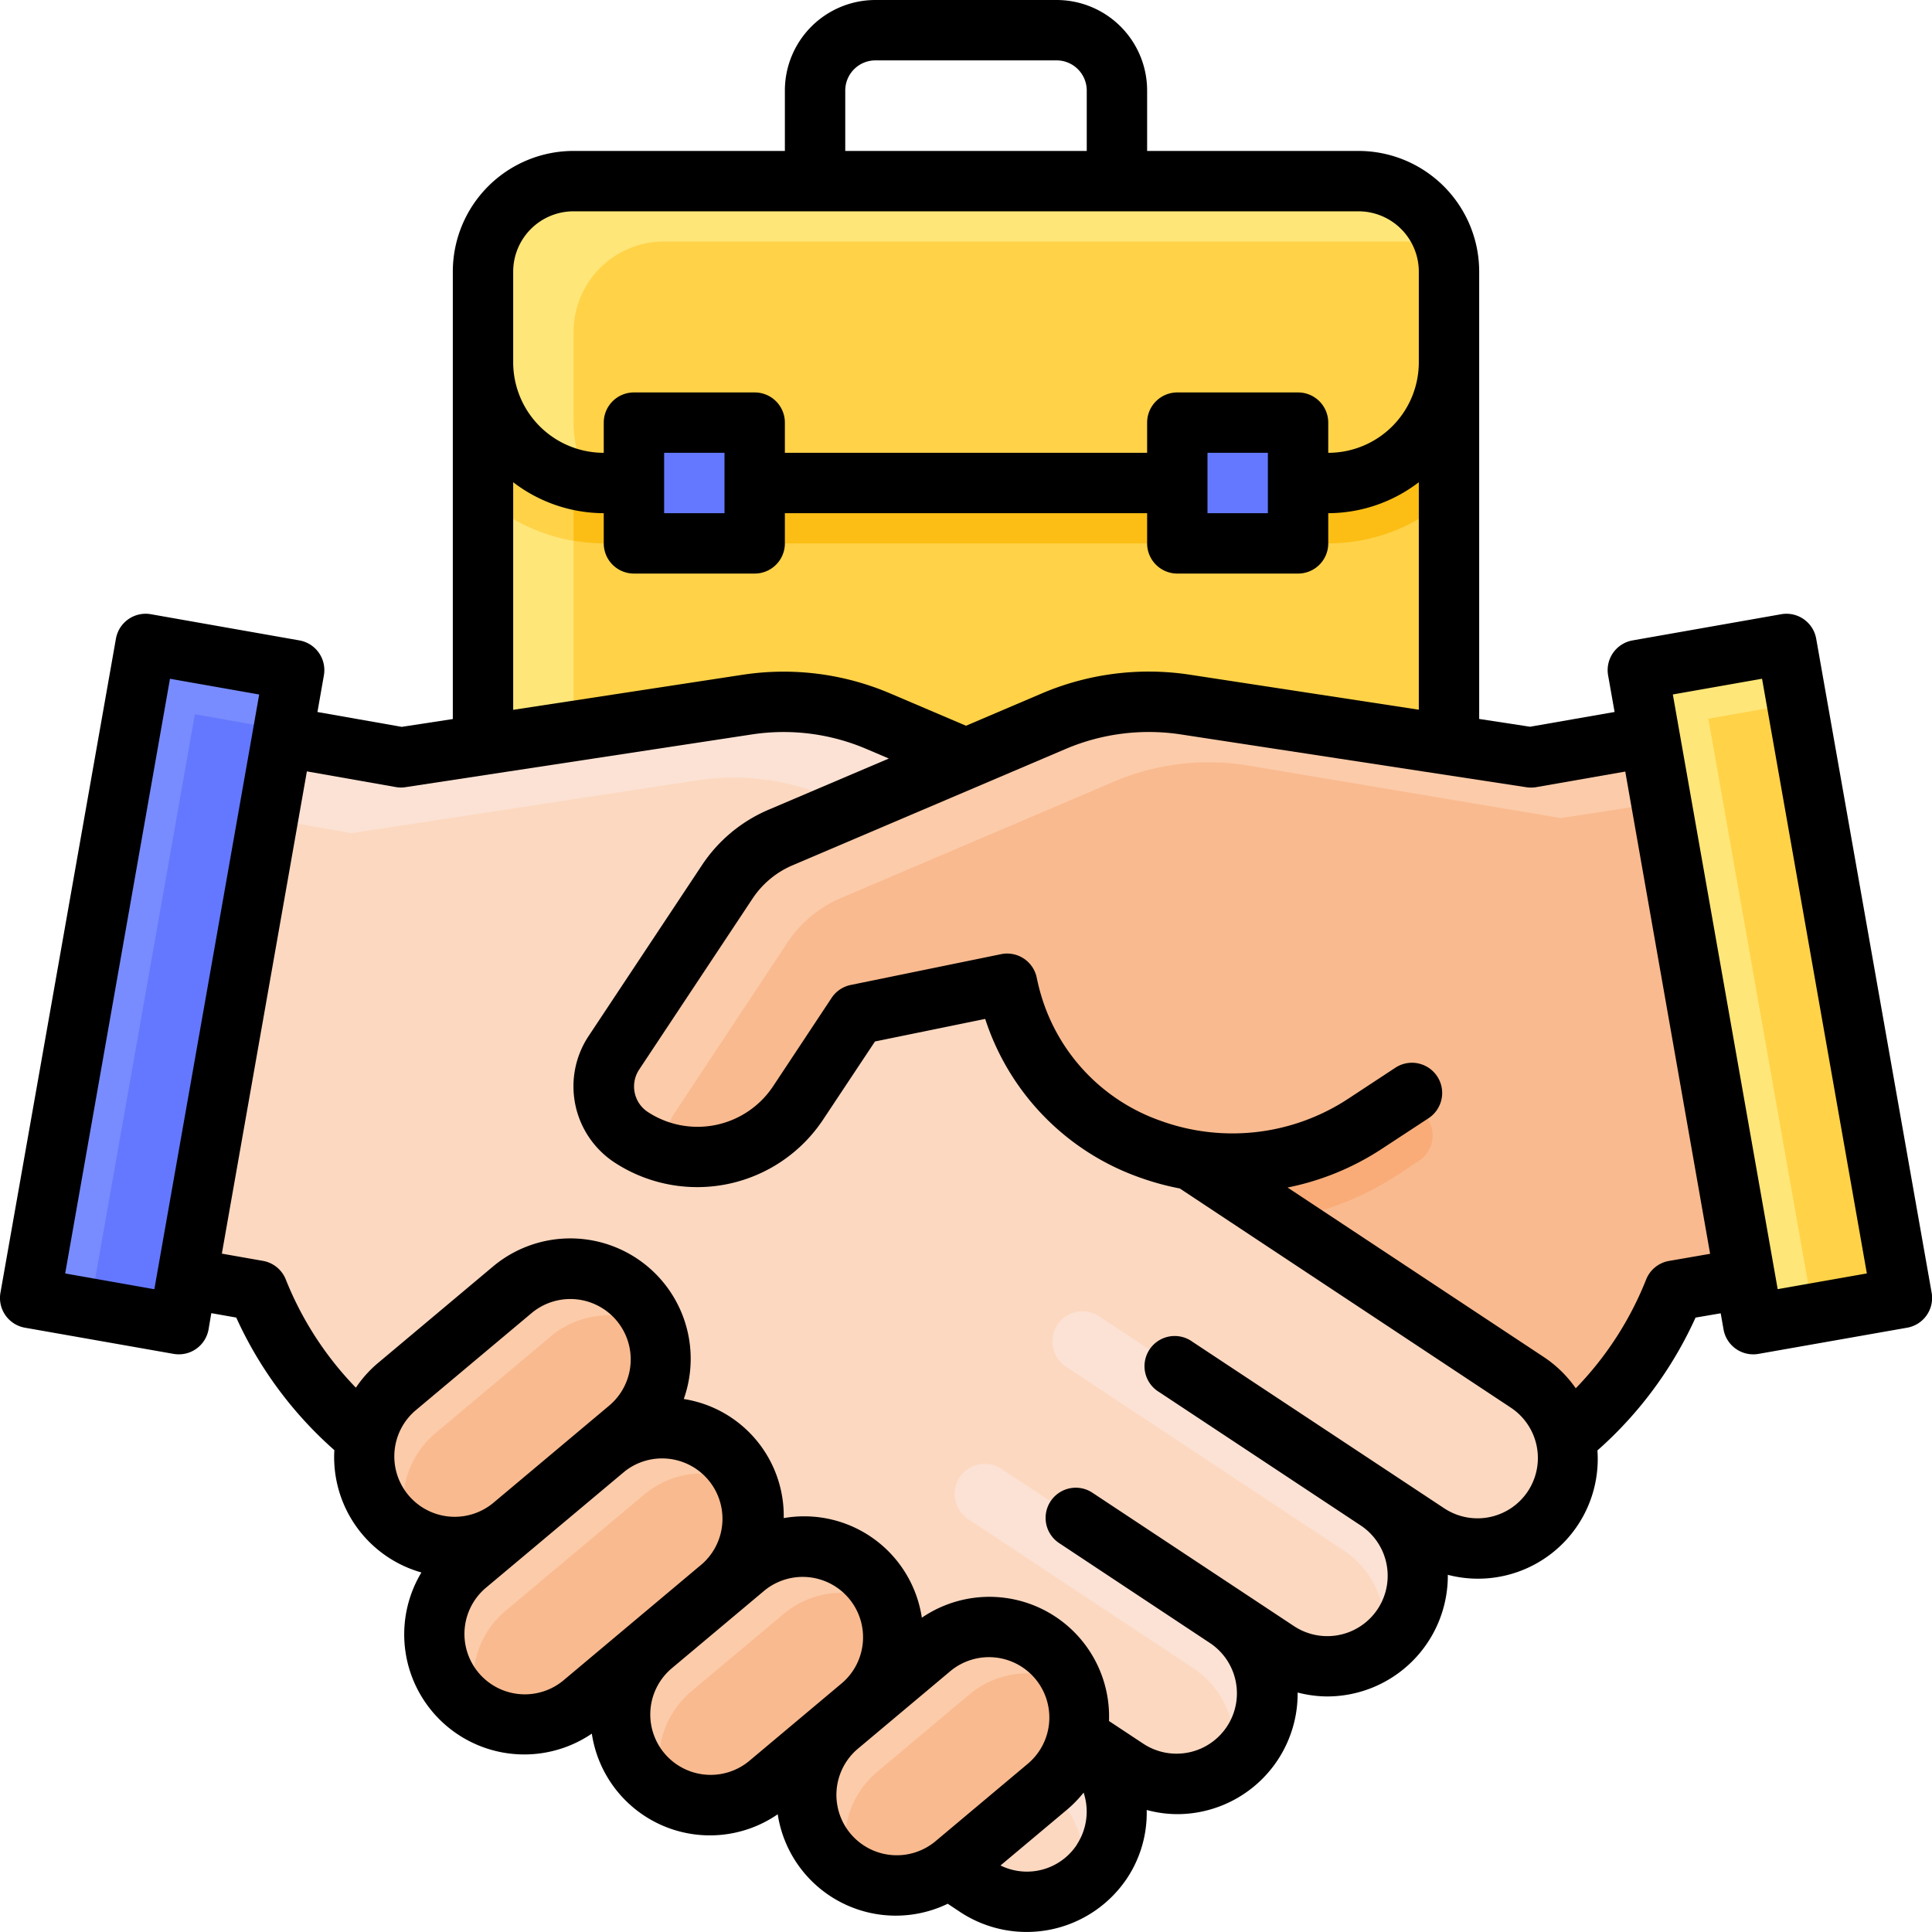<svg id="Filled_Expand" height="512" viewBox="0 0 64 64" width="512" xmlns="http://www.w3.org/2000/svg" data-name="Filled Expand"><rect fill="#ffe678" height="24" rx="3" width="32" x="16" y="6"/><path d="m45 6h-26a3 3 0 0 0 -3 3v7.46a5.969 5.969 0 0 0 4 1.54h24a5.969 5.969 0 0 0 4-1.54v-7.46a3 3 0 0 0 -3-3z" fill="#ffd248"/><rect fill="#ffd248" height="24" rx="3" width="29" x="19" y="6"/><path d="m45 6h-23a3 3 0 0 0 -3 3v8.91a6 6 0 0 0 1 .09h24a5.969 5.969 0 0 0 4-1.54v-7.46a3 3 0 0 0 -3-3z" fill="#fcbe14"/><path d="m19 6h26a3 3 0 0 1 3 3v3a4 4 0 0 1 -4 4h-24a4 4 0 0 1 -4-4v-3a3 3 0 0 1 3-3z" fill="#ffe678"/><path d="m48 9a2.962 2.962 0 0 0 -.184-1h-25.816a3 3 0 0 0 -3 3v3a3.959 3.959 0 0 0 .529 1.953 4.061 4.061 0 0 0 .471.047h24a4 4 0 0 0 4-4z" fill="#ffd248"/><path d="m39 14h4v4h-4z" fill="#6478ff"/><path d="m21 14h4v4h-4z" fill="#6478ff" transform="matrix(-1 0 0 -1 46 32)"/><path d="m44.771 36.562-4.856-7.338a4.006 4.006 0 0 0 -1.767-1.472l-9.048-3.859a8 8 0 0 0 -4.346-.549l-11.454 1.756-5.913-1.047-3.164 17.947 4.316.761a12.038 12.038 0 0 0 5.824 6.348l12.876 6.419 6.46 3.2z" fill="#fce2d4"/><path d="m43.116 39.064-4.857-7.338a4 4 0 0 0 -1.767-1.472l-9.053-3.854a8 8 0 0 0 -4.346-.549l-11.453 1.749-4.731-.834-2.686 15.234 4.316.761a12.038 12.038 0 0 0 5.824 6.348l12.876 6.419 6.46 3.2z" fill="#fcd8c0"/><path d="m-5.628 30.101h22v5h-22z" fill="#788cff" transform="matrix(.174 -.985 .985 .174 -27.667 32.231)"/><path d="m-3.817 32.26h20v3h-20z" fill="#6478ff" transform="matrix(.174 -.985 .985 .174 -28.137 33.987)"/><path d="m36.761 55.525 12.876-6.419a12.038 12.038 0 0 0 5.824-6.348l4.316-.758-3.164-17.947-5.913 1.047-10.218-.362" fill="#f9ba8f"/><path d="m36.621 43.742 10.668 7.058a3 3 0 0 0 4.158-.846 3 3 0 0 0 -.847-4.154l-15.01-9.935" fill="#fcd8c0"/><path d="m36.556 43.7 9.065 6a3 3 0 0 1 .846 4.158 3 3 0 0 1 -4.157.845l-6.671-4.415" fill="#fcd8c0"/><path d="m20.676 54.774 11.675 7.726a3 3 0 0 0 4.157-.846 3 3 0 0 0 -.846-4.157l-1.662-1.097 3.33 2.2a3 3 0 0 0 4.158-.846 3 3 0 0 0 -.846-4.157l-5-3.312" fill="#fcd8c0"/><path d="m45.621 49.7-9.172-6.071a1 1 0 1 0 -1.1 1.668l9.172 6.071a2.991 2.991 0 0 1 1.245 3.222 2.945 2.945 0 0 0 .7-.732 3 3 0 0 0 -.845-4.158z" fill="#fce2d4"/><path d="m40.642 53.6-7.505-4.968a1 1 0 0 0 -1.1 1.668l7.5 4.967a2.992 2.992 0 0 1 1.245 3.223 2.972 2.972 0 0 0 -.141-4.89z" fill="#fce2d4"/><path d="m35.662 57.5-3.335-2.21a1 1 0 0 0 -1.1 1.668l3.336 2.208a2.991 2.991 0 0 1 1.237 3.222 2.949 2.949 0 0 0 .705-.733 3 3 0 0 0 -.843-4.155z" fill="#fce2d4"/><path d="m56.613 24.053-5.913 1.047-11.449-1.756a8 8 0 0 0 -4.346.549l-9.053 3.859a4.006 4.006 0 0 0 -1.767 1.472l-3.753 5.67a2 2 0 0 0 .564 2.772 4 4 0 0 0 5.544-1.128l1.94-2.931 4.984-1.014q.074.361.177.708c1.458 4.876 7.428 6.747 11.672 3.938l1.562-1.034" fill="#fccba9"/><g fill="#f9ba8f"><path d="m51.7 27.1-10.449-1.756a8 8 0 0 0 -4.346.549l-9.053 3.859a4.006 4.006 0 0 0 -1.767 1.472l-3.753 5.67a1.989 1.989 0 0 0 -.317 1.266 3.988 3.988 0 0 0 4.425-1.622l1.94-2.931 4.984-1.014q.074.361.177.708c1.458 4.876 7.428 6.747 11.672 3.938l1.562-1.034 7.881-9.558z"/><rect height="6" rx="3" transform="matrix(.766 -.643 .643 .766 -26.008 21.825)" width="11" x="11.478" y="43.64"/><rect height="6" rx="3" transform="matrix(.766 -.643 .643 .766 -28.949 24.866)" width="12" x="13.685" y="49.201"/><rect height="6" rx="3" transform="matrix(.766 -.643 .643 .766 -29.816 29.105)" width="10" x="20.074" y="52.512"/></g><path d="m56.128 21.601h5v22h-5z" fill="#ffe678" transform="matrix(.985 -.174 .174 .985 -4.77 10.676)"/><path d="m58.286 23.412h3v20h-3z" fill="#ffd248" transform="matrix(.985 -.174 .174 .985 -4.894 10.889)"/><path d="m46.317 38.907.728-.482a1 1 0 0 0 -1.1-1.668l-.728.482a7.924 7.924 0 0 1 -5.758 1.183l3 1.984a9.9 9.9 0 0 0 3.858-1.499z" fill="#f9ac78"/><path d="m14.419 47.482 3.831-3.215a2.992 2.992 0 0 1 3.443-.278 2.959 2.959 0 0 0 -.5-.884 3 3 0 0 0 -4.225-.37l-3.831 3.214a3 3 0 0 0 -.37 4.226 2.956 2.956 0 0 0 .783.648 2.99 2.99 0 0 1 .869-3.341z" fill="#fccba9"/><path d="m22.9 56.031 3.064-2.571a2.99 2.99 0 0 1 3.443-.278 2.947 2.947 0 0 0 -.5-.884 3 3 0 0 0 -4.226-.369l-3.068 2.571a3 3 0 0 0 -.37 4.226 2.972 2.972 0 0 0 .783.648 2.991 2.991 0 0 1 .874-3.343z" fill="#fccba9"/><path d="m16.744 53.364 4.6-3.858a2.99 2.99 0 0 1 3.442-.278 2.942 2.942 0 0 0 -.5-.883 3 3 0 0 0 -4.226-.37l-4.6 3.857a3 3 0 0 0 -.37 4.226 2.972 2.972 0 0 0 .783.648 2.99 2.99 0 0 1 .871-3.342z" fill="#fccba9"/><rect fill="#f9ba8f" height="6" rx="3" transform="matrix(.766 -.643 .643 .766 -30.093 33.691)" width="10" x="26.229" y="55.179"/><path d="m29.053 58.7 3.065-2.572a2.992 2.992 0 0 1 3.443-.278 2.954 2.954 0 0 0 -.5-.883 3 3 0 0 0 -4.225-.37l-3.065 2.572a3 3 0 0 0 -.37 4.226 2.933 2.933 0 0 0 .783.647 2.99 2.99 0 0 1 .869-3.342z" fill="#fccba9"/><path d="m60.164 21.159a1 1 0 0 0 -1.159-.812l-4.922.867a1 1 0 0 0 -.812 1.16l.214 1.211-2.8.489-1.685-.258v-14.816a4 4 0 0 0 -4-4h-7v-2a3 3 0 0 0 -3-3h-6a3 3 0 0 0 -3 3v2h-7a4 4 0 0 0 -4 4v14.819l-1.692.259-2.792-.492.213-1.212a1 1 0 0 0 -.812-1.16l-4.917-.867a1 1 0 0 0 -1.16.812l-3.825 21.663a1 1 0 0 0 .812 1.16l4.923.867a1 1 0 0 0 1.159-.812l.091-.537.826.146a13.051 13.051 0 0 0 3.25 4.392 3.969 3.969 0 0 0 2.884 4.052 3.977 3.977 0 0 0 5.645 5.339 3.956 3.956 0 0 0 6.158 2.671 3.956 3.956 0 0 0 5.637 2.962v.006l.4.266a4 4 0 0 0 5.544-1.128 3.918 3.918 0 0 0 .642-2.248 3.933 3.933 0 0 0 .995.138 3.993 3.993 0 0 0 4.005-4.029 3.957 3.957 0 0 0 .975.13 4 4 0 0 0 4-4.029 3.966 3.966 0 0 0 4.956-4.121 13.034 13.034 0 0 0 3.25-4.4l.833-.142.094.532a1 1 0 0 0 1.16.812l4.922-.867a1 1 0 0 0 .812-1.16zm-32.164-18.159a1 1 0 0 1 1-1h6a1 1 0 0 1 1 1v2h-8zm-11 6a2 2 0 0 1 2-2h26a2 2 0 0 1 2 2v3a3 3 0 0 1 -3 3v-1a1 1 0 0 0 -1-1h-4a1 1 0 0 0 -1 1v1h-12v-1a1 1 0 0 0 -1-1h-4a1 1 0 0 0 -1 1v1a3 3 0 0 1 -3-3zm25 6v2h-2v-2zm-18 0v2h-2v-2zm-7 .974a4.948 4.948 0 0 0 3 1.026v1a1 1 0 0 0 1 1h4a1 1 0 0 0 1-1v-1h12v1a1 1 0 0 0 1 1h4a1 1 0 0 0 1-1v-1a4.948 4.948 0 0 0 3-1.026v7.536l-7.6-1.162a9.036 9.036 0 0 0 -4.88.619l-2.52 1.074-2.513-1.071a9 9 0 0 0 -4.889-.617l-7.598 1.161zm-11.887 26.733-2.954-.522 3.472-19.7 2.955.521zm8.417 6.823a2 2 0 0 1 .246-2.817l3.831-3.213a2 2 0 0 1 2.572 3.064l-3.831 3.215a2 2 0 0 1 -2.818-.249zm5.142 6.129a2 2 0 0 1 -2.572-3.065l4.6-3.857a2 2 0 0 1 2.569 3.063zm6.155 2.668a2 2 0 0 1 -2.571-3.065l3.065-2.571a2 2 0 0 1 2.571 3.064zm6.154 2.673a2 2 0 0 1 -2.57-3.065l3.064-2.571a2 2 0 0 1 2.818.246 2 2 0 0 1 -.247 2.818zm4.693.106a1.98 1.98 0 0 1 -2.531.69l2.189-1.836a3.993 3.993 0 0 0 .564-.578 1.993 1.993 0 0 1 -.222 1.718zm14.939-11.706a2 2 0 0 1 -2.772.564l-8.341-5.517a1 1 0 1 0 -1.1 1.668l6.674 4.417a2 2 0 0 1 -2.211 3.334l-6.673-4.416a.985.985 0 0 0 -.368-.15 1 1 0 0 0 -.735 1.818l5 3.313a2 2 0 0 1 -2.21 3.334l-1.14-.754a3.965 3.965 0 0 0 -6.2-3.422 3.94 3.94 0 0 0 -4.575-3.3 3.92 3.92 0 0 0 -3.311-3.945 3.988 3.988 0 0 0 -6.331-4.38l-3.831 3.215a3.926 3.926 0 0 0 -.7.79 11 11 0 0 1 -2.322-3.585 1 1 0 0 0 -.757-.616l-1.361-.24 2.817-15.975 2.954.521a.959.959 0 0 0 .325 0l11.455-1.744a6.982 6.982 0 0 1 3.8.48l.744.317-3.993 1.7a4.988 4.988 0 0 0 -2.2 1.836l-3.763 5.673a3.018 3.018 0 0 0 .854 4.163 5.006 5.006 0 0 0 6.926-1.413l1.717-2.586 3.651-.747a8.281 8.281 0 0 0 5.138 5.26 8.9 8.9 0 0 0 1.309.357l10.965 7.26a2 2 0 0 1 .565 2.77zm4.675-7.63a1 1 0 0 0 -.759.619 10.984 10.984 0 0 1 -2.33 3.6 3.942 3.942 0 0 0 -1.047-1.028l-8.5-5.623a8.844 8.844 0 0 0 3.1-1.266l1.571-1.03a1 1 0 0 0 -1.1-1.672l-1.566 1.03a6.978 6.978 0 0 1 -6.2.731 6.3 6.3 0 0 1 -3.957-4.124c-.062-.2-.114-.413-.158-.624a1 1 0 0 0 -1.179-.775l-4.981 1.02a1 1 0 0 0 -.633.427l-1.939 2.929a3.006 3.006 0 0 1 -4.155.849 1.012 1.012 0 0 1 -.288-1.393l3.761-5.672a3 3 0 0 1 1.317-1.1l9.061-3.86a7.039 7.039 0 0 1 3.8-.481l11.45 1.75a1.06 1.06 0 0 0 .323 0l2.96-.518 2.811 15.975zm3.6.935-3.473-19.7 2.955-.521 3.472 19.7z"/></svg>